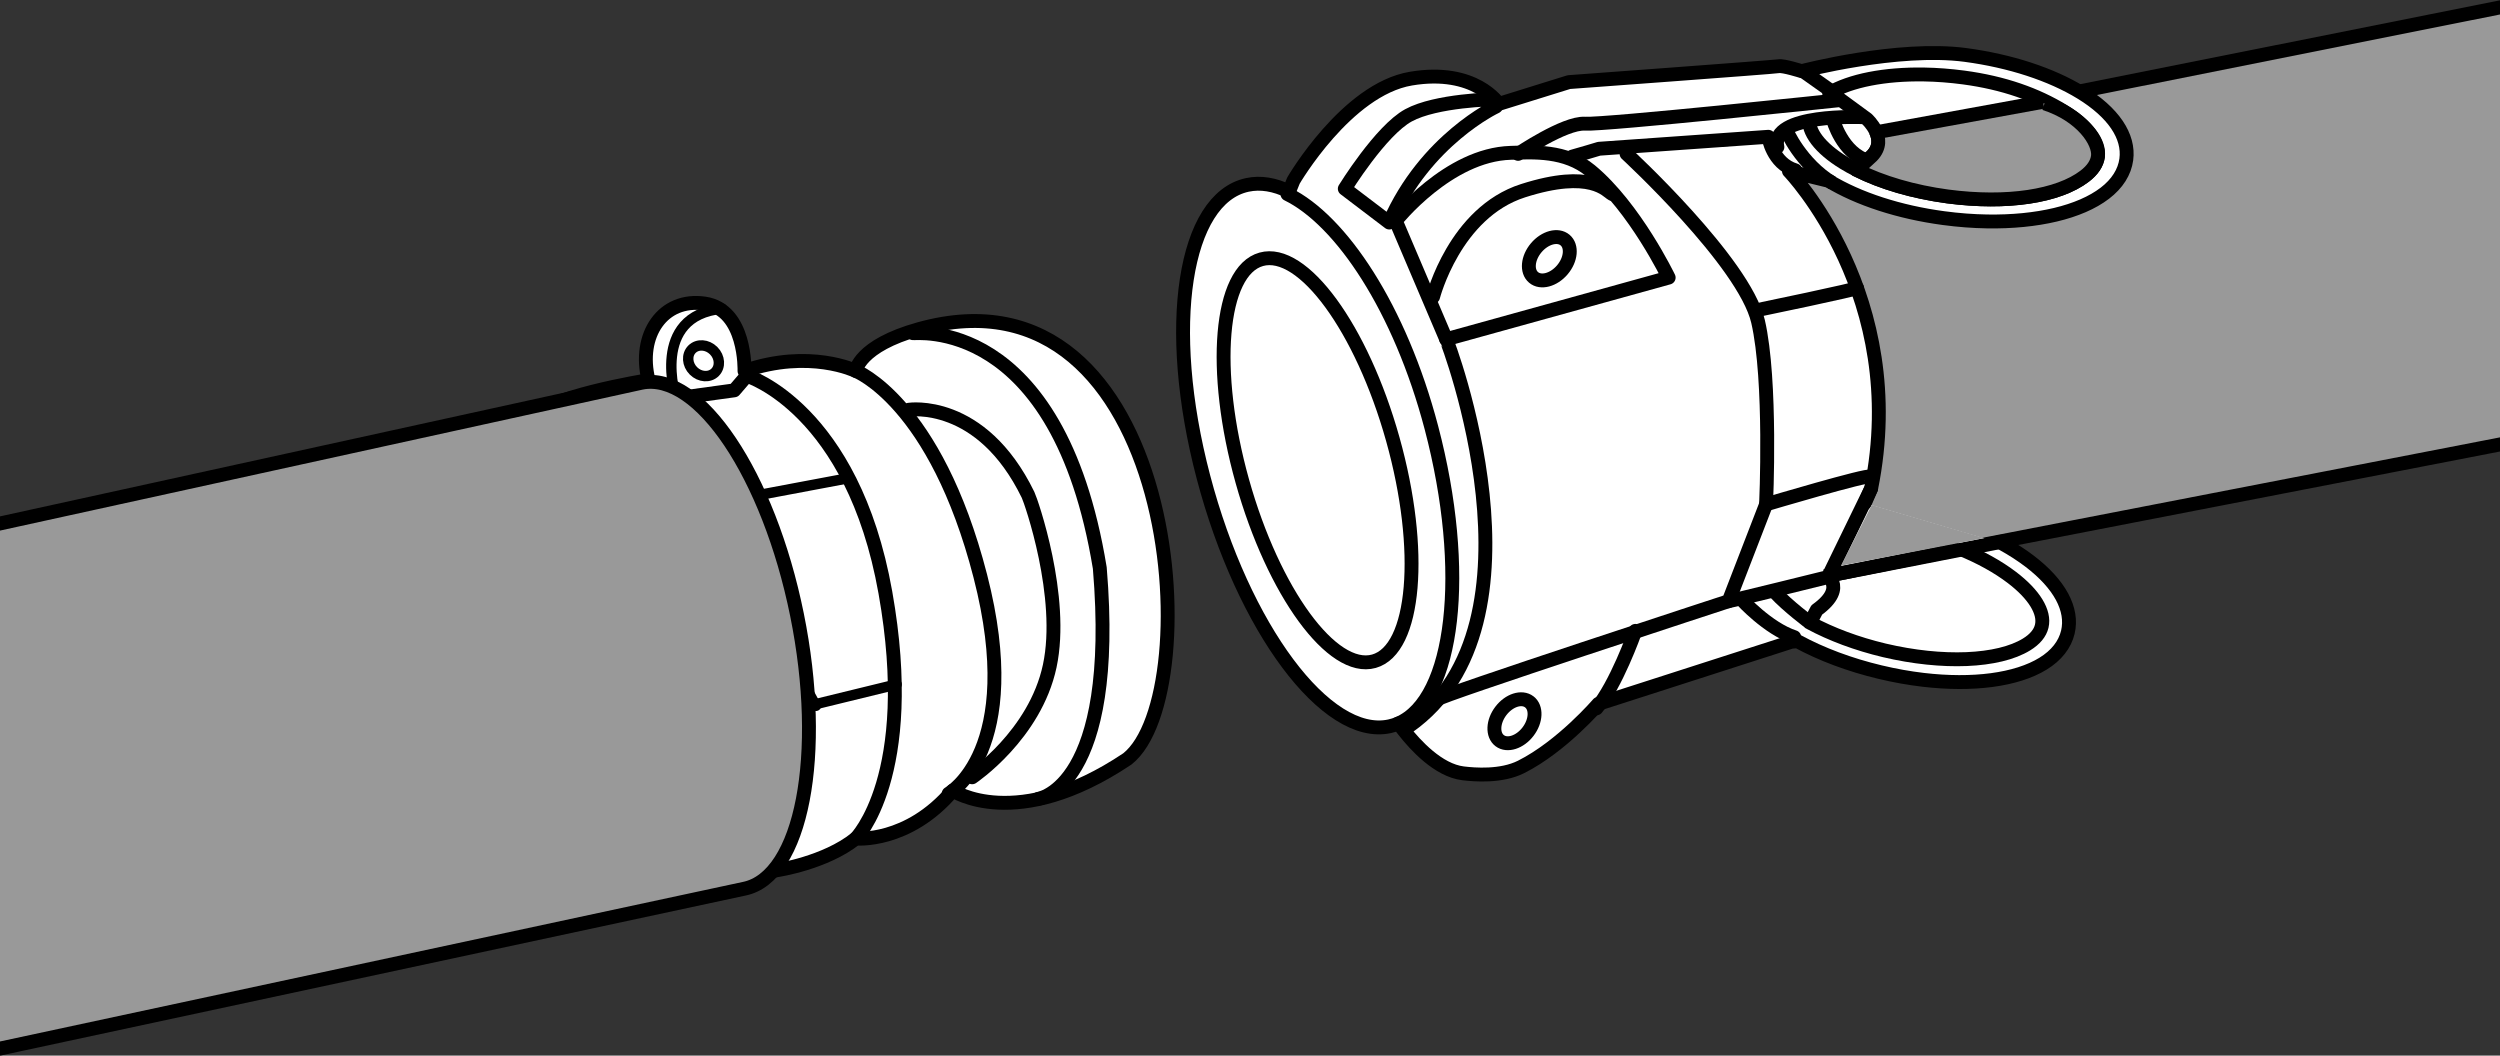 <?xml version="1.0" encoding="iso-8859-1"?>
<!-- Generator: Adobe Illustrator 28.1.0, SVG Export Plug-In . SVG Version: 6.00 Build 0)  -->
<svg version="1.1" id="image" xmlns="http://www.w3.org/2000/svg" xmlns:xlink="http://www.w3.org/1999/xlink" x="0px" y="0px"
	 width="144px" height="60.802px" viewBox="0 0 144 60.802" enable-background="new 0 0 144 60.802" xml:space="preserve">
<rect x="0" y="0" width="144" height="60.802" fill="#333333" stroke="none"/>
<path fill="#FFFFFF" stroke="#000000" stroke-width="0.8" stroke-linecap="round" stroke-linejoin="round" stroke-miterlimit="10" d="
	M37.354,21.896c0,0-6.293,1-6.939,2.352l-5.116,1.47c0,0-6.41,1.941-5.058,13.408s9.351,12.938,9.351,12.938
	l6.704-1.235l1.353,0.764l7.116-1.47c0,0,2.764-0.412,4.528-1.823c0,0,2.999,0.294,5.587-2.764
	c0,0,3.646,2.47,10.056-1.823c4.705-3.705,2.999-28.934-11.997-24.758c-3.49,0.972-3.646,2.411-3.646,2.411
	s-2.646-1.294-6.41,0c0,0,0.118-3.529-2.293-3.881C38.178,17.132,36.708,19.308,37.354,21.896z"/>
<path fill="none" stroke="#000000" stroke-width="0.8" stroke-linecap="round" stroke-linejoin="round" stroke-miterlimit="10" d="
	M33.473,22.895c0,0,9.233,1.647,10.409,13.761s-2.882,13.761-3.058,13.938"/>
<polyline fill="none" stroke="#000000" stroke-width="0.8" stroke-linecap="round" stroke-linejoin="round" stroke-miterlimit="10" points="
	37.178,22.013 37.59,23.131 42.294,22.484 43.353,21.249 "/>
<path fill="none" stroke="#000000" stroke-width="0.8" stroke-linecap="round" stroke-linejoin="round" stroke-miterlimit="10" d="
	M43.059,21.66c0,0,6.057,1.882,7.939,12.467s-1.705,14.173-1.705,14.173"/>
<path fill="none" stroke="#000000" stroke-width="0.6" stroke-linecap="round" stroke-linejoin="round" stroke-miterlimit="10" d="
	M51.645,39.421l-5.143,1.257c0,0-1.737,4.271-1.973,9.27"/>
<path fill="none" stroke="#000000" stroke-width="0.6" stroke-linecap="round" stroke-linejoin="round" stroke-miterlimit="10" d="
	M48.881,27.541l-4.999,0.941c0,0-5.175-2.882-7.586-5.998"/>
<path fill="none" stroke="#000000" stroke-width="0.6" stroke-linecap="round" stroke-linejoin="round" stroke-miterlimit="10" d="
	M43.882,28.482c0,0-0.882,5.058,3.117,12.173"/>
<path fill="none" stroke="#000000" stroke-width="0.8" stroke-linecap="round" stroke-linejoin="round" stroke-miterlimit="10" d="
	M49.292,21.366c0,0,4.587,1.764,7.175,11.82s-1.823,12.526-1.823,12.526"/>
<path fill="none" stroke="#000000" stroke-width="0.8" stroke-linecap="round" stroke-linejoin="round" stroke-miterlimit="10" d="
	M52.586,19.191c0,0.059,8.351-1.176,10.762,13.526c1.059,12.644-3.529,13.291-3.529,13.291"/>
<path fill="none" stroke="#000000" stroke-width="0.8" stroke-linecap="round" stroke-linejoin="round" stroke-miterlimit="10" d="
	M52.35,23.601c0,0,4.162-0.647,6.867,4.905c0.173,0.355,2.097,5.878,1.248,9.856
	c-0.849,3.978-4.469,6.41-4.469,6.41"/>
<path fill="none" stroke="#000000" stroke-width="0.6" stroke-linecap="round" stroke-linejoin="round" stroke-miterlimit="10" d="
	M38.942,22.954c0,0-1.529-4.763,2.646-5.175"/>
<ellipse transform="matrix(0.707 -0.707 0.707 0.707 -2.821 34.745)" fill="none" stroke="#000000" stroke-width="0.6" stroke-linecap="round" stroke-linejoin="round" stroke-miterlimit="10" cx="40.53" cy="20.778" rx="0.823" ry="0.941"/>
<g>
	<defs>
		<polygon id="SVGID_1_" points="144,50.303 96.012,52.635 96.012,2.151 144,0 		"/>
	</defs>
	<clipPath id="SVGID_00000096039271216435789480000006277971904591974565_">
		<use xlink:href="#SVGID_1_"  overflow="visible"/>
	</clipPath>
	
		<path clip-path="url(#SVGID_00000096039271216435789480000006277971904591974565_)" fill="#999999" stroke="#000000" stroke-width="0.8" stroke-miterlimit="10" d="
		M101.508,36.168c-0.168,0.367,0.776,0.122,0.93-2.503l43.755-8.492c3.228,1.939,2.205-3.135,0.721-10.441
		c-1.484-7.305,2.256-15.349-0.749-14.739L97.287,9.759c-0.211,0.043-0.412,0.114-0.605,0.212
		c0,0,1.66,0.71,2.312,1.585c0,0,5.316,9.3,4.317,16.685C103.311,28.241,102.704,33.545,101.508,36.168z"/>
</g>
<path fill="#FFFFFF" stroke="#000000" stroke-width="0.8" stroke-linecap="round" stroke-linejoin="round" stroke-miterlimit="10" d="
	M107.412,28.984l0.364-0.841c2.244-11.08-4.732-18.286-4.732-18.286l2.289,0.56c1.722,1.044,4.072,1.807,6.62,2.147
	c0.856,0.115,1.699,0.178,2.507,0.191c2.869,0.046,5.348-0.529,6.78-1.626c0.714-0.545,1.138-1.217,1.235-1.945
	c0.179-1.34-0.747-2.709-2.61-3.85c-1.725-1.056-4.088-1.827-6.656-2.169c-3.894-0.519-9.437,0.934-9.437,0.934
	s-1.053-0.335-1.319-0.286c-0.266,0.049-12.084,0.916-12.084,0.916l-4.043,1.258c0,0-1.343-2.086-5.058-1.458
	c-3.716,0.628-6.765,5.872-6.765,5.872l-0.254,0.628c-0.827-0.404-1.639-0.543-2.404-0.378
	c-3.627,0.782-4.822,8.105-2.529,16.82c2.293,8.715,7.092,15.146,10.719,14.364
	c0.177-0.038,0.348-0.093,0.513-0.163l0.323,0.415c0.647,0.827,1.974,2.284,3.401,2.457
	c0.657,0.08,2.195,0.206,3.341-0.369c2.357-1.183,4.452-3.633,4.452-3.633l11.121-3.578l0.352-0.026
	c1.374,0.747,3.008,1.36,4.76,1.777c0.84,0.201,1.672,0.348,2.475,0.443c2.849,0.336,5.374,0.014,6.91-0.933
	c0.765-0.47,1.255-1.095,1.425-1.81c0.313-1.315-0.469-2.77-2.208-4.094c-0.462-0.351-0.978-0.685-1.539-0.995"/>
<path fill="none" stroke="#000000" stroke-width="0.8" stroke-linecap="round" stroke-linejoin="round" stroke-miterlimit="10" d="
	M86.066,5.717c0,0-3.336,0.052-4.938,0.926s-3.668,4.228-3.668,4.228l2.562,1.947
	c2.089-4.783,6.143-6.676,6.143-6.676"/>
<path fill="none" stroke="#000000" stroke-width="0.8" stroke-linecap="round" stroke-linejoin="round" stroke-miterlimit="10" d="
	M80.394,12.719c0,0,3.026-3.815,6.627-3.916c1.294-0.036,3.149-0.164,4.589,1.027
	c2.567,2.123,4.505,6.16,4.505,6.16l-12.815,3.551L80.394,12.719z"/>
<path fill="none" stroke="#000000" stroke-width="0.8" stroke-linecap="round" stroke-linejoin="round" stroke-miterlimit="10" d="
	M82.546,17.094c0,0,1.243-4.85,5.181-6.109c3.938-1.26,4.817,0.025,5.132,0.189"/>
<path fill="none" stroke="#000000" stroke-width="0.8" stroke-linecap="round" stroke-linejoin="round" stroke-miterlimit="10" d="
	M90.564,9.019c0.212-0.05,1.542-0.451,1.542-0.451l9.751-0.689c0,0,0.24,1.539,1.557,1.931"/>
<path fill="none" stroke="#000000" stroke-width="0.8" stroke-linecap="round" stroke-linejoin="round" stroke-miterlimit="10" d="
	M107.276,6.749c0,0-5.342-0.245-4.898,1.72"/>
<path fill="none" stroke="#000000" stroke-width="0.8" stroke-linecap="round" stroke-linejoin="round" stroke-miterlimit="10" d="
	M93.69,8.858c0,0,6.78,6.25,7.572,9.651s0.464,10.541,0.464,10.541l-2.155,5.576c0,0-16.817,5.497-16.766,5.657"/>
<path fill="none" stroke="#000000" stroke-width="0.8" stroke-linecap="round" stroke-linejoin="round" stroke-miterlimit="10" d="
	M101.166,17.872c0,0,5.963-1.234,5.805-1.289"/>
<path fill="none" stroke="#000000" stroke-width="0.8" stroke-linecap="round" stroke-linejoin="round" stroke-miterlimit="10" d="
	M107.734,27.454c-0.103-0.161-6.008,1.597-6.008,1.597"/>
<path fill="none" stroke="#000000" stroke-width="0.8" stroke-linecap="round" stroke-linejoin="round" stroke-miterlimit="10" d="
	M94.197,36.339c-0.056,0.158-1.109,3.105-2.243,4.463"/>
<path fill="none" stroke="#000000" stroke-width="0.8" stroke-linecap="round" stroke-linejoin="round" stroke-miterlimit="10" d="
	M99.571,34.627c0.318-0.048,5.527-1.34,5.527-1.34"/>
<path fill="none" stroke="#000000" stroke-width="0.8" stroke-linecap="round" stroke-linejoin="round" stroke-miterlimit="10" d="
	M100.314,34.533c0,0,1.508,1.665,3.035,2.167"/>
<path fill="none" stroke="#000000" stroke-width="0.8" stroke-linecap="round" stroke-linejoin="round" stroke-miterlimit="10" d="
	M83.3,19.541c0.052,0.054,6.274,16.354-2.161,22.303"/>
<path fill="none" stroke="#000000" stroke-width="0.8" stroke-linecap="round" stroke-linejoin="round" stroke-miterlimit="10" d="
	M87.444,8.863c0,0,2.676-1.809,3.84-1.738c1.163,0.072,14.632-1.351,14.632-1.351"/>
<path fill="none" stroke="#000000" stroke-width="0.8" stroke-linejoin="round" stroke-miterlimit="10" d="M105.568,5.416
	l1.97,1.444c0,0,1.252,1.132,0.283,2.122l-0.875,0.807c1.444,0.728,3.269,1.262,5.24,1.527
	c3.424,0.451,6.369-0.007,7.888-1.166c0.455-0.347,0.712-0.73,0.766-1.137c0-0.002,0-0.002,0-0.002
	c0.108-0.819-0.615-1.773-1.993-2.616c-1.532-0.939-3.422-1.622-5.746-1.932c-0.776-0.103-1.54-0.161-2.279-0.173
	c-2.251-0.036-4.232,0.346-5.461,1.077L105.568,5.416z"/>
<path fill="#999999" stroke="#000000" stroke-width="0.8" stroke-linejoin="round" stroke-miterlimit="10" d="M108.039,7.54
	c0.195,0.408,0.271,0.943-0.217,1.442l-0.875,0.807c1.444,0.728,3.269,1.262,5.24,1.527
	c3.424,0.451,6.369-0.007,7.888-1.166c0.455-0.347,0.712-0.73,0.766-1.137c0-0.002,0-0.002,0-0.002
	c0.108-0.819-0.924-2.371-3.076-3.06"/>
<path fill="none" stroke="#000000" stroke-width="0.8" stroke-linejoin="round" stroke-miterlimit="10" d="M104.214,6.758
	c-0.108,0.821,0.615,1.775,1.993,2.619c0.233,0.143,0.48,0.28,0.74,0.411"/>
<path fill="none" stroke="#000000" stroke-width="0.8" stroke-linejoin="round" stroke-miterlimit="10" d="M105.051,32.969
	c0,0,1.469,0.818-0.406,2.164l-0.387,0.739c1.228,0.663,2.695,1.21,4.276,1.588
	c3.361,0.794,6.565,0.662,8.193-0.338c0.488-0.299,0.782-0.654,0.877-1.054c0-0.002,0-0.002,0-0.002
	c0.191-0.804-0.433-1.826-1.719-2.804c-0.814-0.62-1.825-1.177-2.965-1.643"/>
<path fill="none" stroke="#000000" stroke-width="0.8" stroke-linejoin="round" stroke-miterlimit="10" d="M102.244,34.123
	c0.728,0.788,2.014,1.748,2.014,1.748"/>
<line fill="none" stroke="#000000" stroke-width="0.8" stroke-linejoin="round" stroke-miterlimit="10" x1="103.851" y1="4.095" x2="105.735" y2="5.427"/>
<path fill="none" stroke="#000000" stroke-width="0.8" stroke-linejoin="round" stroke-miterlimit="10" d="M105.55,10.542
	c-1.809-1.088-2.707-3.07-2.628-3.042"/>
<path fill="none" stroke="#000000" stroke-width="0.8" stroke-linejoin="round" stroke-miterlimit="10" d="M105.579,6.881
	c0,0,0.524,1.967,2.052,2.389"/>
<ellipse transform="matrix(0.963 -0.27 0.27 0.963 -4.344 21.448)" fill="none" stroke="#000000" stroke-width="0.8" stroke-linecap="round" stroke-linejoin="round" stroke-miterlimit="10" cx="75.88" cy="26.533" rx="4.499" ry="12.02"/>
<path fill="none" stroke="#000000" stroke-width="0.8" stroke-linecap="round" stroke-linejoin="round" stroke-miterlimit="10" d="
	M80.548,41.67c3.211-1.373,4.083-8.744,1.902-17.034c-1.809-6.877-5.2-11.945-8.293-13.457"/>
<ellipse transform="matrix(0.646 -0.764 0.764 0.646 20.198 73.411)" fill="none" stroke="#000000" stroke-width="0.8" stroke-linecap="round" stroke-linejoin="round" stroke-miterlimit="10" cx="89.211" cy="14.938" rx="1.406" ry="0.984"/>
<ellipse transform="matrix(0.606 -0.795 0.795 0.606 1.337 85.754)" fill="none" stroke="#000000" stroke-width="0.8" stroke-linecap="round" stroke-linejoin="round" stroke-miterlimit="10" cx="87.265" cy="41.527" rx="1.406" ry="0.984"/>
<g>
	<defs>
		<polygon id="SVGID_00000124126411782067998230000003394217964318979221_" points="47.085,54.622 0,60.802 0,19.385 
			47.085,13.389 		"/>
	</defs>
	<clipPath id="SVGID_00000001625009849819035190000009415531140678839708_">
		<use xlink:href="#SVGID_00000124126411782067998230000003394217964318979221_"  overflow="visible"/>
	</clipPath>
	
		<path clip-path="url(#SVGID_00000001625009849819035190000009415531140678839708_)" fill="#999999" stroke="#000000" stroke-width="0.8" stroke-miterlimit="10" d="
		M-2.558,60.947c-3.312,0.672-0.531-7.69-2.165-15.738S-7.035,31.642-3.723,30.97l40.673-8.923
		c3.312-0.672,7.321,5.306,8.955,13.354s0.275,15.117-3.037,15.79L-2.558,60.947z"/>
</g>
<line fill="none" stroke="#000000" stroke-width="0.8" stroke-linejoin="round" stroke-miterlimit="10" x1="117.678" y1="5.864" x2="107.781" y2="7.671"/>
<line fill="none" stroke="#000000" stroke-width="0.8" stroke-linejoin="round" stroke-miterlimit="10" x1="105.112" y1="33.201" x2="112.871" y2="31.633"/>
<line fill="#FFFFFF" stroke="#000000" stroke-width="0.8" stroke-linecap="round" stroke-linejoin="round" stroke-miterlimit="10" x1="105.375" y1="33.079" x2="107.776" y2="28.143"/>
<line fill="none" stroke="#000000" stroke-width="0.8" stroke-linejoin="round" stroke-miterlimit="10" x1="105.112" y1="33.201" x2="115.629" y2="31.139"/>
<polyline fill="#999999" points="114.293,30.992 107.814,29.088 106.039,32.584 "/>
</svg>
